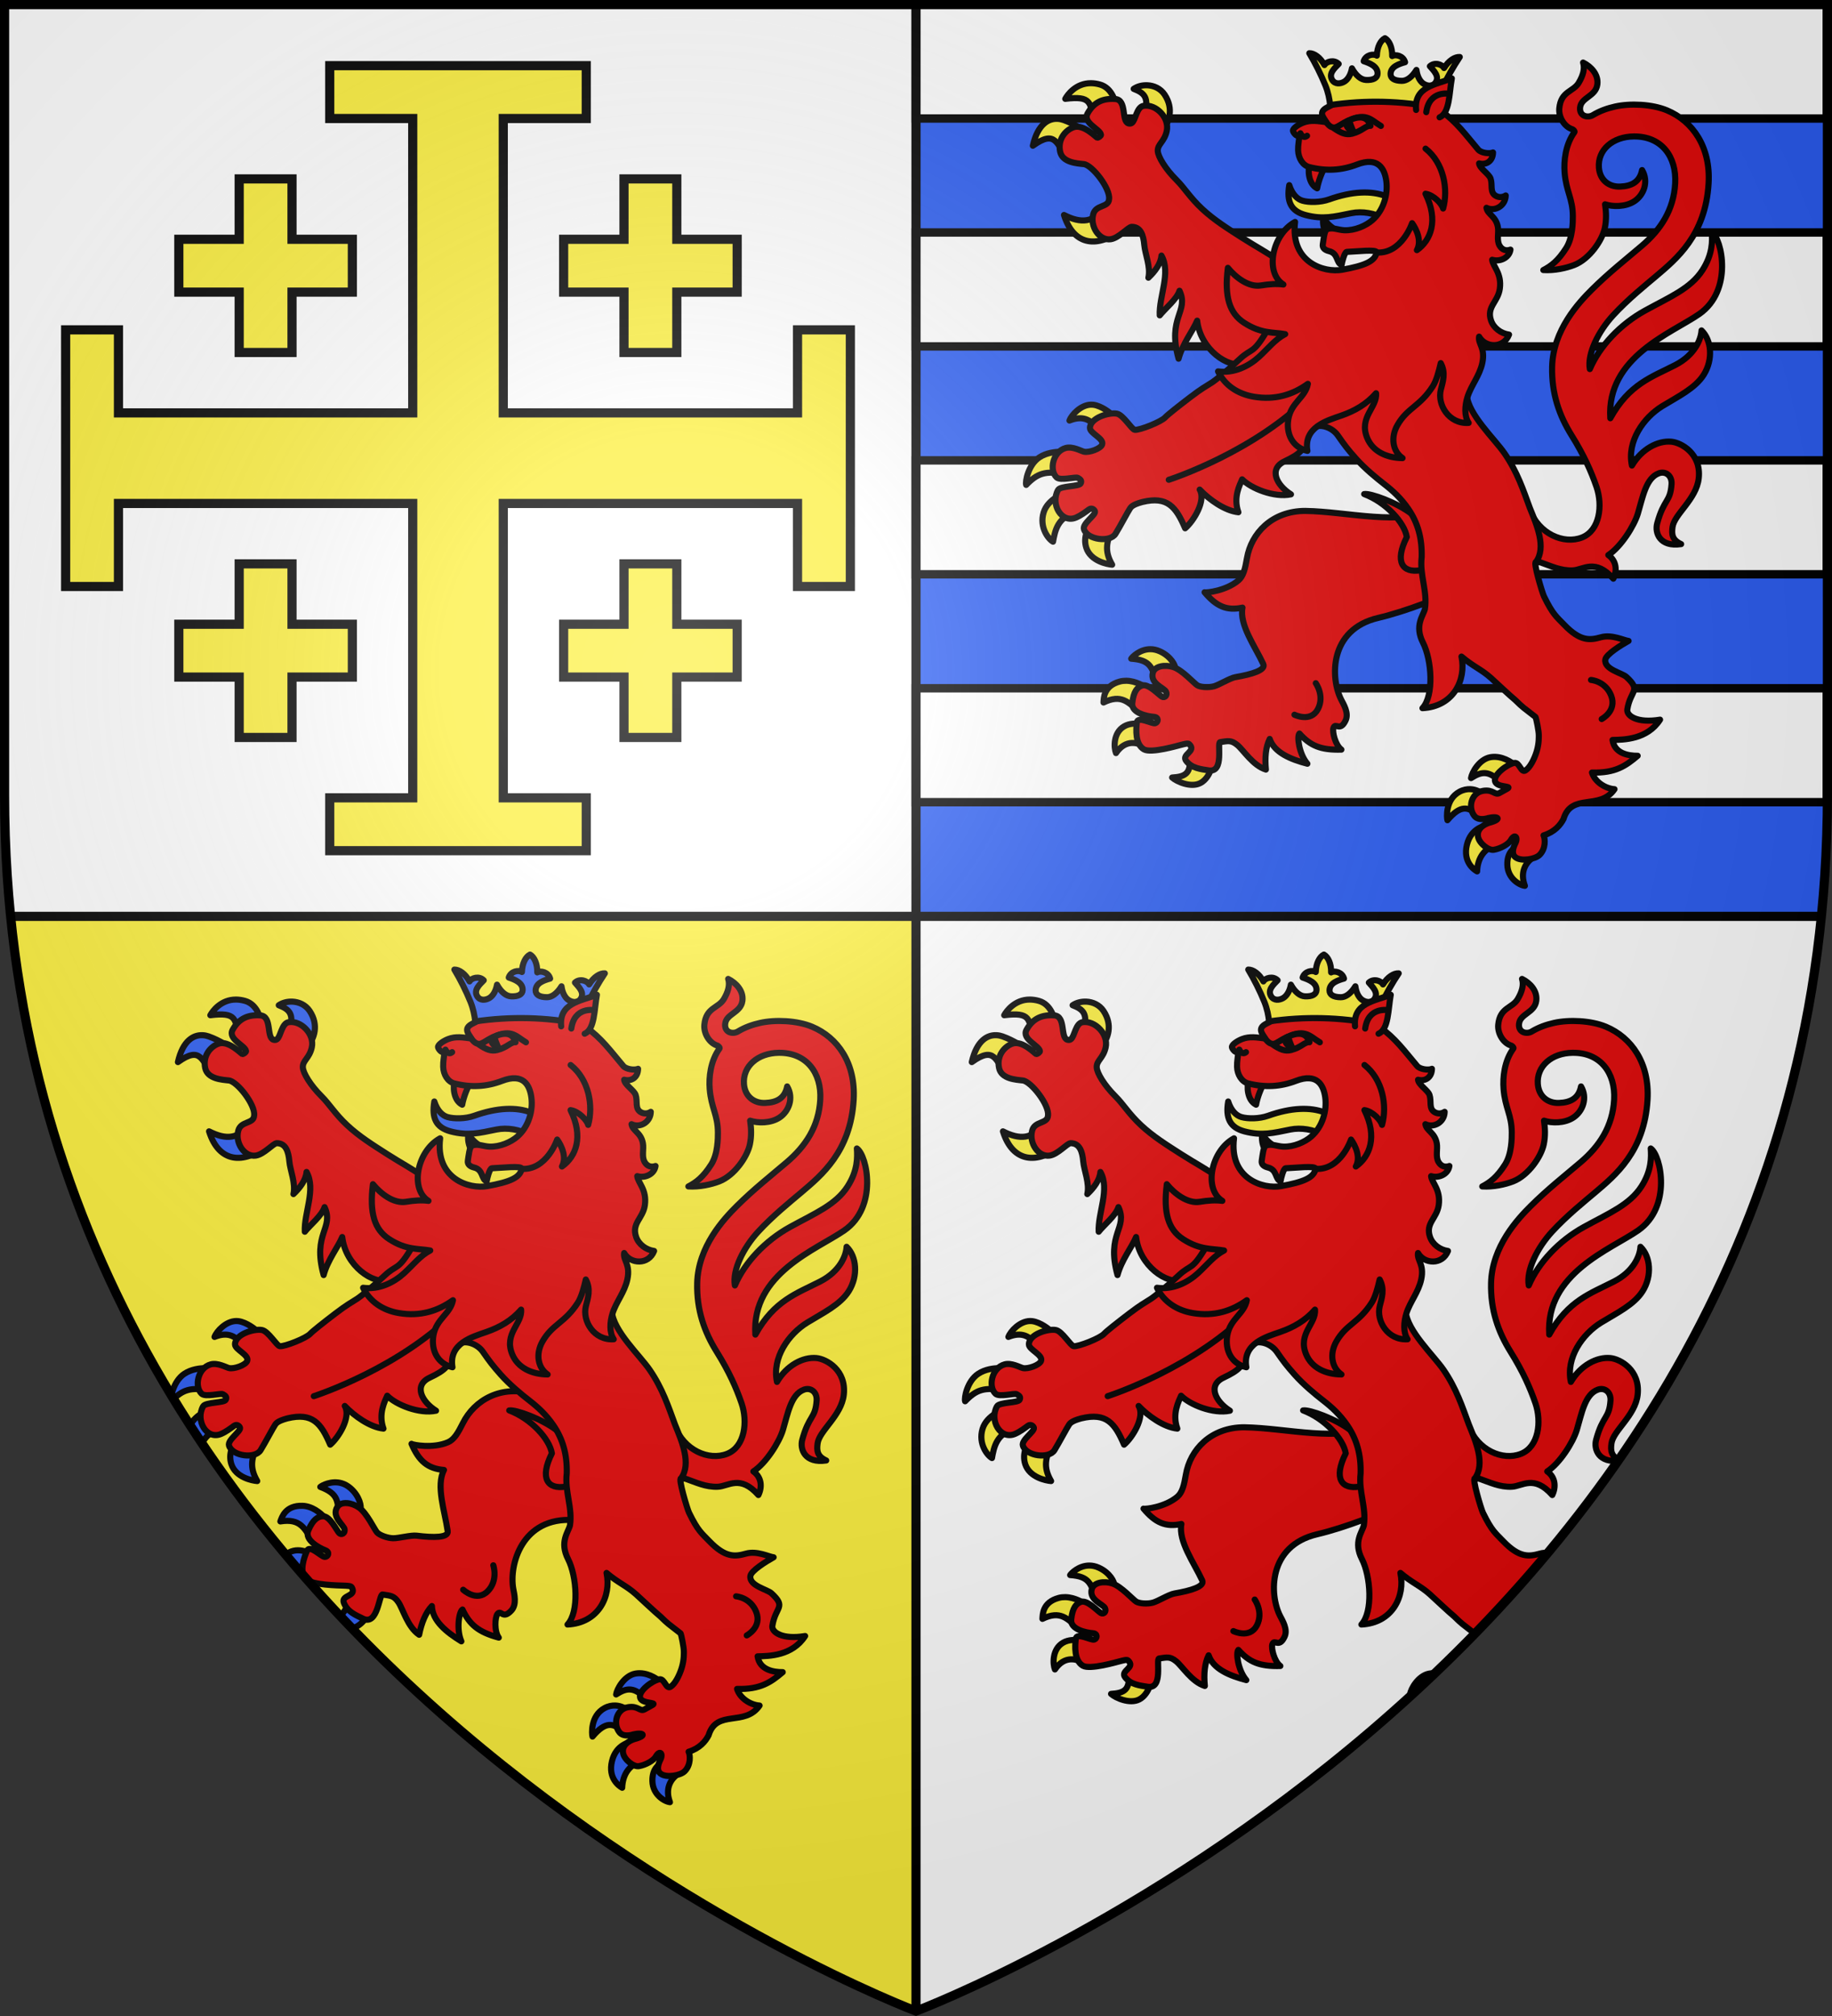 <?xml version="1.0" encoding="UTF-8" standalone="no"?><svg height="660" width="600" xmlns="http://www.w3.org/2000/svg" xmlns:xlink="http://www.w3.org/1999/xlink"><rect width="100%" height="100%" fill="#333333" stroke="none"/><radialGradient id="a" cx="221.445" cy="226.331" gradientTransform="matrix(1.353 0 0 1.349 -77.629 -85.747)" gradientUnits="userSpaceOnUse" r="300"><stop offset="0" stop-color="#fff" stop-opacity=".314"/><stop offset=".19" stop-color="#fff" stop-opacity=".251"/><stop offset=".6" stop-color="#6b6b6b" stop-opacity=".125"/><stop offset="1" stop-opacity=".125"/></radialGradient><clipPath id="b"><path d="m300 658.397s-298.5-112.418-298.5-398.119v-258.778h597v258.778c0 285.701-298.5 398.119-298.5 398.119z"/></clipPath><path d="m1.5 1.5h597v258.543c0 286.248-298.5 398.457-298.5 398.457s-298.5-112.209-298.5-398.457z" fill="#fff"/><path d="m107.99 21.5v17.298h27.183v96.375h-96.375v-27.183h-17.298v84.019h17.298v-27.183h96.375v96.375h-27.183v17.298h84.019v-17.298h-27.183v-96.375h96.375v27.183h17.298v-84.019h-17.298v27.183h-96.375v-96.375h27.183v-17.298z" fill="#fcef3c" stroke="#000" stroke-width="3"/><g stroke-width="3"><use height="100%" stroke-width="3" transform="translate(126.029 -0)" width="100%" xlink:href="#c"/><path id="c" d="m78.337 58.567v19.769h-19.769v17.298h19.769v19.769h17.298v-19.769h19.769v-17.298h-19.769v-19.769z" fill="#fcef3c" stroke="#000" stroke-width="3"/><g stroke-width="3"><use height="100%" transform="translate(0 126.029)" width="100%" xlink:href="#c"/><use height="100%" transform="translate(126.03 126.029)" width="100%" xlink:href="#c"/></g></g><path d="m299.99 300v358.5-.104s-270.894-101.996-296.553-358.396z" fill="#fcef3c"/><path d="m299.8 1.5v298.5h296.562c1.269-12.75 1.938-25.736 1.938-39.254v-259.246z" fill="#2b5df2"/><g clip-path="url(#b)"><g stroke="#000"><path d="m598.3 225.326v37.304h-298.4v-37.304zm0-74.609v37.304h-298.4v-37.304zm0-74.609v37.304h-298.4v-37.304zm0-74.609v37.304h-298.4v-37.304z" fill="#fff" fill-rule="evenodd" stroke-width="2.75"/><g stroke-linecap="round" stroke-linejoin="round"><g fill-rule="evenodd" stroke-width="2" transform="translate(20)"><path d="m91.933 485.594c-3.41-1.016-6.601.786-7.033 1.195 6.133 2.301 5.686 4.853 6.042 9.742 2.909-1.012 5.464-1.861 7.084-2.241.426-.975-.18-4.414-3.24-7.085-.936-.817-1.899-1.327-2.853-1.611zm-10.675 7.776c-.691-.223-1.42-.37-2.191-.396-5.645-.188-6.772 3.813-7.246 5.114 6.635-1.063 7.911 2.392 10.421 6.184l5.013-6.423c-.815-1.033-3-3.51-5.996-4.479zm2.835 16.687s-4.009-3.267-7.932-2.371c-4.229.966-5.414 5.889-5.232 7.758 4.423-3.56 8.172-1.484 10.53 1.53zm10.025 13.19c-.836 6.166-3.454 6.401-7.594 5.424.997 1.682 4.979 5.186 8.525 4.496 3.896-.758 6.344-5.764 6.05-5.999z" fill="#2b5df2"/><g fill="#e20909"><path d="m154.862 456.449c-10.688-3.236-19.472 1.896-23.249 9.444-1.621 3.24-2.883 5.41-4.888 6.272-4.917 2.114-11.428.908-11.948.511 2.409 5.623 5.285 8.131 10.635 8.56-2.715 5.204.295 13.589 1.21 20.035.309 2.176-4.549 2.176-10.176 1.477-1.831-.228-5.894.884-7.708.844-1.879-.041-4.445-1.001-5.262-1.925-.845-.956-3.315-6.313-5.88-8.109-2.386-1.671-5.854-2.175-7.122-.204-2.022 3.146 2.139 5.907 2.382 7.308.234 1.356-1.065 1.991-1.774 1.237-.841-.894-3.022-5.533-5.245-5.502-1.675.023-3.349 1.014-4.881 4.695-1.299 3.12 3.671 5.696 5.617 6.45 1.584.614.888 2.156-.182 2.165-1.15.01-4.913-4.13-5.833-2.028-.92 2.102-2.699 6.752-.322 9.292 1.869 1.997 11.141 2.081 12.191 2.131 1.25.059 2.488.06 2.76.524 1.851 3.152-3.662 2.411-2.549 5.155 1.183 2.916 3.852 3.958 6.248 5.136 4.922 2.419 5.261-8.19 6.425-7.904 2.576.404 3.658.319 5.165 2.529 1.507 2.211 2.997 8.088 6.801 10.653.783-3.912 2.118-7.241 4.176-9.407.138 4.804 4.738 8.555 9.653 11.558-1.727-3.927-.745-9.809.371-10.414 2.326 4.966 5.194 7.385 11.875 9.198-1.529-2.06-1.246-6.638-.447-7.708 1.226-1.642 1.7 2.006 4.609-1.203 1.834-2.023.887-5.415.584-7.113-1.393-7.787 2.811-23.57 19.785-22.466 9.232.601 23.78-.469 25.337-1.547 12.409-8.587 6.996-20.65 4.014-27.534-13.429 2.051-28.937-7.843-42.37-12.11z"/><path d="m141.564 512.445s1.667 4.887-1.799 8.457c-3.615 3.723-8.07-.451-8.07-.451"/></g></g><g stroke-width="1" transform="matrix(1 0 0 1 -279.997 300.002)"><g stroke-width="2"><g fill-rule="evenodd"><path d="m361.595 67.856c-3.336 5.112-7.621 5.337-13.13 2.523 3.299 10.501 11.367 10.595 18.821 4.954zm-15.191-28.954c-2.939-.162-6.511 1.644-8.139 8.807 7.801-5.596 7.693-.015 11.433 3.808l5.395-8.693s-2.888-2.161-6.78-3.539c-.579-.205-1.231-.346-1.909-.383zm29.362-10.99c-1.655-.074-3.288.36-4.477 1.184 3.4 1.312 5.255 2.818 3.398 8.456l6.391 4.49c1.67-1.923 3.485-6.368.338-11.076-1.347-2.015-3.522-2.958-5.65-3.054zm-18.456-.676c-4.928-.03-7.692 3.749-8.428 5.126 8.786-1.108 7.961 1.448 9.442 6.701l7.674-2.995c-.62-2.757-1.714-7.234-5.73-8.392-1.062-.306-2.046-.435-2.959-.44zm139.708 249.62c-1.13.817-3.46 2.03-3.354 6.244.114 4.533 4.04 6.714 5.752 6.899-1.58-4.243-.043-7.387 2.73-9.309zm-10.513-6.499s-4.707.572-6.079 6.206c-1.371 5.628 2.362 8.187 3.346 8.714.149-4.326 2.296-7.93 7.445-9.069zm-4.909-12.001c-1.094-.053-2.341.16-3.6.84-4.692 2.535-4.188 8.569-3.949 9.324 4.162-4.928 6.933-4.89 10.487-.973l.712-7.774c-.415-.514-1.827-1.329-3.65-1.418zm8.016-10.579c-.493-.01-.986.021-1.495.115-3.706.685-6.08 5.064-6.339 6.84 3.583-2.304 5.989-2.477 9.816 1.481 1.221-1.438 3.041-3.414 4.871-5.413-.483-.604-3.406-2.95-6.854-3.023zm-132.077-77.088c-1.036 2.01-2.929 5.024-1.769 8.631 1.413 4.395 6.926 5.442 8.481 5.549-2.684-4.585-1.83-7.784.336-12.22zm-8.507-9.407s-5.818 1.861-7.228 6.482c-1.504 4.929 1.634 8.812 3.081 9.576.642-3.449 1.401-8.391 8.163-9.752zm-1.676-13.383c-1.811.01-4.659.314-6.976 1.853-3.631 2.413-4.645 7.896-4.291 8.995 3.576-3.719 6.28-4.821 12.909-3.428l.153-7.33s-.708-.097-1.795-.091zm10.01-15.424c-3.329.03-6.394 3.273-7.105 5.204 3.595-1.429 6.057-.764 8.143 1.424l5.333-3.755s-2.84-2.484-5.701-2.842c-.224-.028-.447-.034-.669-.032z" fill="#2b5df2"/><g fill="#e20909"><path d="m515.094 186.731c3.499-.148 7.281-4.026 13.288 2.714 1.25-2.523 1.125-5.777-1.648-7.73 4.08-2.652 8.461-9.499 9.691-13.608 1.603-5.354 2.618-11.612 6.86-13.161 2.251-.822 4.358.798 4.164 3.568-.421 6.014-2.503 4.72-4.709 12.838-.828 3.048.807 7.83 7.85 6.775-2.981-1.377-3.139-3.197-2.817-5.601.559-4.174 7.814-9.063 8.573-15.921.893-8.066-5.69-11.696-8.956-12.007-4.373-.417-9.703 2.339-12.923 7.81-1.702-7.967 3.865-15.716 9.901-19.422 5.057-3.105 10.801-5.823 13.616-10.297 3.173-5.044 2.535-11.39-.721-14.517-.166 3.017-2.276 8.084-8.595 11.328-7.67 3.938-15.086 6.198-21.279 17.42-1.3-20.078 20.205-27.904 29.139-34.12 11.089-7.715 7.467-24.526 4.101-26.821.195 2.815.311 7.223-3.039 12.435-3.875 6.03-10.651 8.763-18.827 13.267-8.131 4.48-14.882 11.636-18.083 19.145-.883-5.068 2.866-12.41 7.588-17.551 4.89-5.325 10.733-9.993 14.055-12.813 6.618-5.617 16.259-13.392 17.259-30.441.706-11.99-5.253-20.387-13.607-23.891-4.9-2.055-12.082-2.363-17.029-1.253-2.482.557-4.956 1.414-7.278 2.812-1.636.984-4.457.379-4.174-2.479.334-3.368 5.137-3.616 5.649-7.563.422-3.256-2.05-5.873-4.666-7.168.655 1.994-.055 4.308-1.428 6.617-1.789 3.008-5.84 2.688-6.368 8.38-.261 2.847 1.635 6.057 4.326 6.853.319.195.854.626.627.938-2.97 4.081-3.507 9.479-3.206 13.223.502 6.252 2.662 8.456 2.69 14.246.009 1.805.006 7.009-2.162 10.439-2.673 4.229-4.961 5.904-7.508 7.236 3.594.226 7.436-.609 10.125-1.654 4.971-1.931 9.189-8.079 10.028-12.155.559-2.714.433-5.251.076-7.723 2.433.824 6.67.942 9.634-1.024 3.044-2.019 4.729-6.38 2.491-10.184-.773 3.855-3.346 5.253-7.209 5.407-3.676.146-6.614-2.153-6.935-6.15-.473-5.891 4.529-10.183 11.405-10.265 9.109-.108 14.058 6.589 13.574 15.352-.484 8.784-4.829 15.249-10.972 20.477-5.278 4.492-10.831 8.855-16.324 14.313-4.284 4.257-12.722 13.282-13.005 25.248-.21 8.867 2.366 16.038 6.397 22.498 4.03 6.46 6.418 11.843 8.137 16.852 2.067 6.021 1.098 14.239-4.726 16.543-6.033 2.387-14.223-1.23-17.131-9.11-1.034 5.759-2.445 17.67 3.379 17.224 3.527 1.216 6.703 2.839 10.701 2.67z"/><path d="m374.767 80.244c.256 2.931 2.149 7.163 1.336 10.672 2.109-1.997 4.046-4.52 4.286-7.242 3.189 5.618-.873 13.457-.564 19.573 1.631-2.121 5.584-5.244 6.473-8.066 3.207 6.947-4.106 8.52-.307 22.254 1.322-4.959 4.678-9.06 6.09-12.46 1.083 9.44 10.141 15.672 15.245 14.108 11.704 15.28 25.798 9.331 25.117-7.29 0 0-11.063-24.503-13.924-26.617-3.107-2.296-7.059-4.368-11.567-7.249-5.087-3.251-9.262-5.861-13.208-9.515-3.945-3.654-5.844-6.932-8.428-9.498-3.638-3.612-6.054-7.623-6.131-9.486-.095-2.279 2.11-2.89 2.928-6.509.973-4.306-3.448-8.925-7.559-8.285-2.344.365-2.596 4.732-3.861 5.611-.298.207-.656.279-1.114.145-2.404-.704-.426-7.698-4.309-7.975-3.884-.277-6.979.906-9.079 4.72-1.688 3.066 4.161 5.157 4.381 6.958.049.404-.798.989-1.209.979-.271-.007-4.452-4.52-7.723-3.428-2.549.851-5.314 3.842-4.442 7.992.754 3.588 5.498 3.844 7.776 4.088 2.701.289 8.74 8.008 8.253 11.486-.149 2.803-4.31 1.7-5.185 4.914-1.122 4.122 2.098 8.741 5.721 8.193 2.711-.411 5.622-3.944 6.855-4.06 2.989-.017 3.866 2.735 4.15 5.99z"/><path d="m446.777 161.749c7.133 2.683 13.185 9.298 13.967 14.052-4.111 8.204-1.399 11.871 4.476 10.89 4.794-.799 4.802-4.631 3.539-9.053-1.127-3.945-2.841-6.61-6.491-9.431-4.766-3.684-13.443-6.819-15.491-6.458z"/><path d="m512.08 268.076c2.624-8.624 11.883-2.689 16.687-9.714-2.919-.19-6.404-2.306-7.381-5.446 7.615.228 11.053-2.161 14.967-5.489-3.066.018-7.591-.748-8.233-5.18 3.666-.073 11.346-.105 15.566-6.648-7.445 1.244-11.068-1.232-10.725-3.372 1.014-6.328 4.708-5.988-.303-10.618-1.408-1.301-7.389-2.462-6.901-5.684.258-1.709 5.202-4.769 7.61-6.101-1.542-.17-5.452-2.205-9.021-1.206-3.569.998-6.751 1.443-12.081-4.116-2.451-2.567-3.658-3.245-6.596-9.264-.591-1.21-3.653-11.433-2.629-11.246 3.488-4.786.237-12.171-1.984-17.662-2.163-5.858-4.077-11.777-8.303-17.91-3.246-4.711-11.896-12.764-12.36-19.07-.607-8.174-.762-16.899-.257-21.151 1.383-11.649 1.87-13.863-9.15-17.613-6.515-2.217-29.144-8.034-39.855 3.831-5.473 6.062-11.364 5.656-16.125 13.751-4.761 8.096-4.868 5.519-8.991 9.382-4.123 3.863-7.856 6.86-9.037 7.627-2.362 1.533-3.193 1.839-7.167 4.861-3.974 3.023-7.523 5.847-8.185 6.589-1.325 1.483-8.416 4.271-9.997 4.09-.975-.112-3.751-4.907-5.833-5.295-2.61-.486-8.756 1.357-8.828 4.677-.039 1.779 4.737 3.467 3.982 5.461-.514 1.357-4.276 2.701-5.945 2.316-.954-.22-3.706-1.821-5.966-1.214-4.222 1.135-5.51 7.239-3.007 9.618 1.272 1.209 6.223-.275 6.967.159.843.491 1.383.877.931 1.831-.49 1.035-6.62.759-7.393 2.107-2.632 4.591 1.114 11.136 5.906 9.05 1.61-.701 3.149-1.877 4.227-2.661.956-.696 1.847.177 1.943.703.22 1.195-4.201 3.991-3.609 5.804 1.137 3.488 8.542 4.398 10.342 1.486 1.397-2.26 4.24-7.618 4.775-8.346.267-.364.682-1.179 3.995-2.066 8.265-1.991 11.025 1.612 14.027 8.609 2.69-2.276 6.935-8.998 4.765-12.678 3.072 3.253 8.24 6.958 12.682 7.424-1.789-4.934.516-9.089 1.226-10.778 2.838 2.947 10.503 6.086 15.991 4.913-4.72-2.959-7.413-8.303-2.128-10.797 5.285-2.494 6.632-3.932 7.845-8.618 1.213-4.686 7.291-3.219 9.597.091 2.306 3.31 3.23 4.533 5.906 7.548 2.879 3.244 6.751 6.435 9.284 8.397 2.861 2.217 5.524 4.645 7.929 8.15 3.08 4.49 4.531 9.571 4.37 15.749-.702 5.953 1.952 11.217 1.062 17.016-.534 2.203-3.511 5.39-.634 11.036s3.684 17.306-.174 21.434c10.164-.508 14.403-9.255 12.779-16.898 3.879 3.299 6.52 4.178 9.667 7.013 1.192 1.074 6.594 6.153 7.944 7.216 2.753 2.693 2.38 2.222 6.63 5.548.305.602 1.078 4.709 1.075 5.768-.001.306.167 2.754-.7 5.564-.768 2.486-2.19 5.27-3.649 6.171-1.501.928-1.921-2.752-3.649-2.455-2.286.392-6.939 3.823-6.318 6.031.604 2.148 5.934 1.337 3.971 2.425l-2.51 1.39c-1.543.855-2.049-1.232-5.315-.728-4.013.619-5.089 5.579-2.897 8.265 1.442 1.767 4.527.651 4.527.651 3.427-.792 4.603.44.28 1.563 0 0-4.172 1.17-3.651 4.482.355 2.259 3.479 4.645 5.179 4.358 2.257-.382 4.784-1.813 5.52-3.1 1.379-2.413 2.52-.963 1.55.958-.551 1.091-1.501 3.421.051 4.602 1.891 1.439 6.431.618 7.847-.754 2.168-2.1 1.856-5.459 1.325-6.419 3.595-1.111 5.504-3.351 6.566-5.417z"/></g></g><path d="m521.069 222.603s4.723.332 6.598 5.129c1.955 5.002-3.098 7.667-3.098 7.667m-141.796-78.324s29.097-9.315 47.594-28.943" fill="none"/></g><g fill="#e20909" stroke-width="4.252" transform="matrix(.47 0 0 .471 335.3 11.802)"><g fill-rule="evenodd"><path d="m273.763 135.193c-8.252-2.071-16.212-4.054-22.761-8.232-6.1-3.892-15.301-5.364-22.75-3.856-11.984 2.426-19.727 4.497-31.904 1.303-10.254-2.69-13.312-9.416-11.368-20.788 2.138 6.624 5.756 9.823 9.213 10.82 4.448 1.283 12.39 1.295 18.598-.909 32.142-11.412 53.17-1.798 60.972 21.662z" fill="#2b5df2"/><path d="m199.201 89.62c-1.319 3.183-1.1 13.085 5.222 16.231 1.002-5.622 3.735-12.134 5.765-15.456zm9.599 36.757c-.803 3.456.182 7.854 1.769 10.549l7.611-1.748c-3.878-2.127-7.327-5.277-9.379-8.801z" fill="#e20909"/><path d="m310.001 268.889c-3.196-4.782-2.704-11.998-.842-17.949 2.539-8.114 8.448-14.735 10.36-23.739 2.226-10.533-3.087-13.078-2.256-18.271 4.394 7.822 17.063 8.42 20.875-1.416-5.637-.797-10.73-4.541-12.546-9.819-3.272-9.505 4.799-12.791 6.103-21.998 1.54-10.861-4.897-15.593-5.308-20.192 5.401 1.648 11.958-1.382 12.741-7.06-2.868 1.063-5.807.324-7.616-2.834-2.169-3.787-.432-8.772-1.161-12.89-1.353-7.645-7.196-8.583-7.945-13.344 5.694 2.881 13.28-1.263 13.417-8.572-2.111 1.37-4.848 1.554-7.121.137-4.089-2.547-1.908-7.434-3.433-11.911-1.105-3.242-7.636-6.982-8.001-10.524 4.922 1.34 9.614-1.548 9.701-7.599-2.566 1.141-8.372.313-10.292-1.959-8.986-10.63-15.309-19.427-25.901-26.906-8.587-6.063-30.788-10.194-47.992-11.227-12.679-.761-23.448 4.719-31.227 8.705-6.78 3.475-2.548 6.992-.786 10.311-5.795-.714-10.745-1.708-16.227.424-3.162 1.23-7.287 3.912-6.953 5.691.193 1.028 2.444 4.37 4.367 3.148-.125 3.987-.918 6.252-.799 10.389.156 5.441 3.269 10.424 7.698 11.553 11.745 2.993 22.523 2.378 33.343-1.752 14.649-5.591 19.262 2.7 20.431 11.643 1.178 9.016-1.788 20.187-9.9 27.175-4.211 3.628-11.937 7.207-19.45 6.873-4.217-.188-8.289-2.287-11.985-.666-1.884.826-2.374 7.029-2.941 10.424-.443 2.65 1.594 4.105 4.409 4.789 6.526 1.586 4.834 8.397 8.727 9.482.26-1.781 1.99-8.938 3.592-8.984 6.442-.185 21.247-2.018 20.789.417-1.154 6.123-8.155 9.124-24.07 12.004-12.346 2.234-36.231-4.954-32.757-33.233-16.143 8.809-21.264 35.325-8.138 43.486-4.723-.644-9.947-.287-15.667.65-8.5 1.393-17.555-5.504-23.036-12.238-2.528 20.132 1.093 31.527 11.262 38.133 12.084 7.85 20.483 6.465 28.68 7.943-6.894 3.505-11.852 9.942-18.164 15.722-7.091 6.495-17.353 11.69-28.621 10.187 4.714 9.715 13.8 15.682 24.869 17.578 14.935 2.561 27.371-1.491 37.741-8.937-1.775 9.57-11.661 12.922-13.615 24.489-1.746 10.336 2.895 19.646 13.277 22.131-2.802-16.581 13.846-21.141 23.68-24.567 9.307-3.242 17.418-7.83 24.152-15.509.958 9.799-12.123 16.561-6.216 30.976 3.972 9.693 13.874 14.011 24.684 14.101-6.888-4.721-8.447-14.352-3.59-22.885 6.975-12.254 15.572-12.829 24.682-27.065 2.417-3.776 4.133-10.056 5.515-16.064 3.703 6.858 1.437 13.04.06 18.484-2.588 10.227 5.499 23.984 19.401 23.062z" fill="#e20909"/><path d="m213.383 47.971c24.844-3.612 49.584-3.048 74.215 1.855.403-3.898 1.877-9.134 3.864-13.397 3.466-7.437 7.878-15.234 12.345-21.872-3.275-.22-7.652 2.354-10.953 7.673-1.207-2.445-6.41-4.39-9.863-1.261 2.769 3.17 6.891 7.081 3.949 11.351-2.107 3.058-5.894 2.427-8.408.799-2.256-1.46-4.294-4.753-4.923-9.572-3.257 5.234-6.888 7.593-10.107 7.594-5.376.002-7.991-1.862-7.918-4.815.128-5.184 6.052-6.984 10.098-8.144-1.202-4.502-6.629-5.692-8.969-4.293.113-6.259-2.167-10.796-5.037-12.389-2.946 1.447-5.45 5.865-5.65 12.122-2.267-1.514-7.747-.597-9.172 3.84 3.983 1.361 9.81 3.454 9.678 8.638-.075 2.953-2.779 4.684-8.149 4.414-3.215-.162-6.724-2.699-9.715-8.089-.869 4.781-3.069 7.968-5.395 9.314-2.592 1.5-6.406 1.941-8.358-1.218-2.725-4.412 1.587-8.113 4.511-11.14-3.292-3.298-8.586-1.615-9.914.767-3.032-5.477-7.274-8.266-10.556-8.211 4.129 6.853 8.147 14.86 11.237 22.461 1.771 4.357 2.982 9.661 3.189 13.574z" fill="#2b5df2"/><path d="m273.38 51.373c-1.556-16.25 13.466-17.458 24.888-21.932-1.874 10.357-1.415 23.94-8.52 27.065" fill="#e20909"/></g><path d="m296.522 40.167s-13.891-2.797-16.077 12.742m-87.704 14.652s1.762 4.165 4.646 1.762m13.381-9.487c4.782 6.827 8.37 2.676 12.495.439 15.019-8.143 18.091-2.265 25.584 2.212m-2.977 87.954c17.47 1.107 24.714-20.373 24.714-20.373s7.905 10.326 3.335 18.746c9.806-6.89 15.193-20.656 5.991-39.205 5.702.871 11.355 6.842 12.29 10.267 3.71-13.374.462-31.661-12.239-41.627" fill="none"/><g fill="#e20909"><path d="m216.297 64.226c4.664 3.096 8.163 4.77 12.578 3.623 7.119-1.85 9.442-5.799 12.728-5.416-2.736-9.002-11.583-5.905-18.339-2.158-3.019 1.674-4.961 3.027-6.967 3.951z"/><path d="m227.188 58.811c-.59.353.952 4.01 2.259 7.085-1.182-.062-4.631-1.757-4.932-5.304.828-2.288 2.673-1.781 2.673-1.781z" fill-rule="evenodd"/></g></g></g></g></g><use height="100%" transform="translate(-20 300)" width="100%" xlink:href="#d"/></g><g id="d"><path d="m376.74 212.529c-3.488.014-5.971 2.614-6.261 3.121 6.408.42 6.712 2.945 8.434 7.438 2.443-1.778 4.6-3.301 6.012-4.119.124-1.037-1.421-4.097-5.05-5.737-1.11-.502-2.158-.707-3.135-.704z" style="fill:#fcef3c;fill-rule:evenodd;stroke:#000;stroke-width:2;stroke-linecap:round;stroke-linejoin:round"/><path d="m368.928 222.869c-.712-.013-1.438.056-2.169.251-5.351 1.427-5.273 5.507-5.349 6.865 5.925-2.884 8.102 0 11.534 2.85l2.882-7.46c-1.058-.739-3.812-2.446-6.897-2.506z" style="fill:#fcef3c;fill-rule:evenodd;stroke:#000;stroke-width:2;stroke-linecap:round;stroke-linejoin:round"/><path d="m376.322 237.745s-4.689-1.931-8.116.025c-3.695 2.109-3.41 7.072-2.709 8.777 3.14-4.602 7.248-3.717 10.316-1.554z" style="fill:#fcef3c;fill-rule:evenodd;stroke:#000;stroke-width:2;stroke-linecap:round;stroke-linejoin:round"/><path d="m389.471 247.291c.965 6.032-1.425 6.997-5.588 7.255 1.413 1.298 6.143 3.459 9.275 1.803 3.441-1.819 4.318-7.219 3.976-7.356z" style="fill:#fcef3c;fill-rule:evenodd;stroke:#000;stroke-width:2;stroke-linecap:round;stroke-linejoin:round"/><path d="m427.525 167.262c-10.948-.004-17.735 7.314-19.138 15.48-.602 3.505-1.171 5.903-2.808 7.283-4.014 3.384-10.466 4.1-11.067 3.874 3.855 4.599 7.266 6.139 12.409 5.022-1.071 5.662 4.132 12.686 6.819 18.484.907 1.958-3.651 3.337-9.131 4.279-1.783.306-5.281 2.505-6.994 2.983-1.775.495-4.455.322-5.484-.314-1.064-.658-4.902-4.99-7.818-5.949-2.713-.892-6.11-.381-6.741 1.832-1.005 3.531 3.683 4.943 4.308 6.191.605 1.207-.435 2.173-1.314 1.667-1.043-.601-4.405-4.341-6.483-3.68-1.566.498-2.855 1.904-3.249 5.799-.334 3.301 5.061 4.309 7.101 4.466 1.661.127 1.445 1.773.444 2.086-1.077.337-5.782-2.485-6.049-.248-.267 2.237-.618 7.112 2.334 8.824 2.321 1.345 11.046-1.21 12.045-1.462 1.19-.3 2.352-.65 2.739-.292 2.632 2.436-2.753 3.306-.929 5.569 1.937 2.404 4.738 2.625 7.32 3.051 5.306.875 2.614-9.191 3.787-9.253 2.532-.352 3.523-.74 5.564.91 2.041 1.649 5.107 6.749 9.404 8.079-.375-3.899-.066-7.406 1.25-10.027 1.493 4.475 6.873 6.693 12.337 8.119-2.735-3.2-3.482-9.006-2.607-9.892 3.592 4.006 6.969 5.464 13.753 5.27-2.02-1.502-3.052-5.884-2.606-7.116.684-1.891 2.165 1.402 3.984-2.44 1.147-2.422-.703-5.341-1.47-6.85-3.516-6.922-4.048-22.948 12.194-26.733 8.833-2.058 22.182-7.197 23.338-8.652 9.209-11.596.707-21.393-4.044-27.015-12.02 5.743-29.38.851-43.197.658z" style="fill:#e20909;fill-rule:evenodd;stroke:#000;stroke-width:2;stroke-linecap:round;stroke-linejoin:round"/><path d="m430.932 223.661s2.951 4.119.711 8.459c-2.336 4.525-7.701 1.869-7.701 1.869" fill="none" stroke="#000" stroke-linecap="round" stroke-linejoin="round" stroke-width="2"/><g stroke-width="1" transform="matrix(1 0 0 1 .003 .002)"><path d="m361.595 67.856c-3.336 5.112-7.621 5.337-13.13 2.523 3.299 10.501 11.367 10.595 18.821 4.954zm-15.191-28.954c-2.939-.162-6.511 1.644-8.139 8.807 7.801-5.596 7.693-.015 11.433 3.808l5.395-8.693s-2.888-2.161-6.78-3.539c-.579-.205-1.231-.346-1.909-.383zm29.362-10.99c-1.655-.074-3.288.36-4.477 1.184 3.4 1.312 5.255 2.818 3.398 8.456l6.391 4.49c1.67-1.923 3.485-6.368.338-11.076-1.347-2.015-3.522-2.958-5.65-3.054zm-18.456-.676c-4.928-.03-7.692 3.749-8.428 5.126 8.786-1.108 7.961 1.448 9.442 6.701l7.674-2.995c-.62-2.757-1.714-7.234-5.73-8.392-1.062-.306-2.046-.435-2.959-.44zm139.708 249.62c-1.13.817-3.46 2.03-3.354 6.244.114 4.533 4.04 6.714 5.752 6.899-1.58-4.243-.043-7.387 2.73-9.309zm-10.513-6.499s-4.707.572-6.079 6.206c-1.371 5.628 2.362 8.187 3.346 8.714.149-4.326 2.296-7.93 7.445-9.069zm-4.909-12.001c-1.094-.053-2.341.16-3.6.84-4.692 2.535-4.188 8.569-3.949 9.324 4.162-4.928 6.933-4.89 10.487-.973l.712-7.774c-.415-.514-1.827-1.329-3.65-1.418zm8.016-10.579c-.493-.01-.986.021-1.495.115-3.706.685-6.08 5.064-6.339 6.84 3.583-2.304 5.989-2.477 9.816 1.481 1.221-1.438 3.041-3.414 4.871-5.413-.483-.604-3.406-2.95-6.854-3.023zm-132.077-77.088c-1.036 2.01-2.929 5.024-1.769 8.631 1.413 4.395 6.926 5.442 8.481 5.549-2.684-4.585-1.83-7.784.336-12.22zm-8.507-9.407s-5.818 1.861-7.228 6.482c-1.504 4.929 1.634 8.812 3.081 9.576.642-3.449 1.401-8.391 8.163-9.752zm-1.676-13.383c-1.811.01-4.659.314-6.976 1.853-3.631 2.413-4.645 7.896-4.291 8.995 3.576-3.719 6.28-4.821 12.909-3.428l.153-7.33s-.708-.097-1.795-.091zm10.01-15.424c-3.329.03-6.394 3.273-7.105 5.204 3.595-1.429 6.057-.764 8.143 1.424l5.333-3.755s-2.84-2.484-5.701-2.842c-.224-.028-.447-.034-.669-.032z" style="fill:#fcef3c;fill-rule:evenodd;stroke:#000;stroke-width:2;stroke-linecap:round;stroke-linejoin:round"/><path d="m515.094 186.731c3.499-.148 7.281-4.026 13.288 2.714 1.25-2.523 1.125-5.777-1.648-7.73 4.08-2.652 8.461-9.499 9.691-13.608 1.603-5.354 2.618-11.612 6.86-13.161 2.251-.822 4.358.798 4.164 3.568-.421 6.014-2.503 4.72-4.709 12.838-.828 3.048.807 7.83 7.85 6.775-2.981-1.377-3.139-3.197-2.817-5.601.559-4.174 7.814-9.063 8.573-15.921.893-8.066-5.69-11.696-8.956-12.007-4.373-.417-9.703 2.339-12.923 7.81-1.702-7.967 3.865-15.716 9.901-19.422 5.057-3.105 10.801-5.823 13.616-10.297 3.173-5.044 2.535-11.39-.721-14.517-.166 3.017-2.276 8.084-8.595 11.328-7.67 3.938-15.086 6.198-21.279 17.42-1.3-20.078 20.205-27.904 29.139-34.12 11.089-7.715 7.467-24.526 4.101-26.821.195 2.815.311 7.223-3.039 12.435-3.875 6.03-10.651 8.763-18.827 13.267-8.131 4.48-14.882 11.636-18.083 19.145-.883-5.068 2.866-12.41 7.588-17.551 4.89-5.325 10.733-9.993 14.055-12.813 6.618-5.617 16.259-13.392 17.259-30.441.706-11.99-5.253-20.387-13.607-23.891-4.9-2.055-12.082-2.363-17.029-1.253-2.482.557-4.956 1.414-7.278 2.812-1.636.984-4.457.379-4.174-2.479.334-3.368 5.137-3.616 5.649-7.563.422-3.256-2.05-5.873-4.666-7.168.655 1.994-.055 4.308-1.428 6.617-1.789 3.008-5.84 2.688-6.368 8.38-.261 2.847 1.635 6.057 4.326 6.853.319.195.854.626.627.938-2.97 4.081-3.507 9.479-3.206 13.223.502 6.252 2.662 8.456 2.69 14.246.009 1.805.006 7.009-2.162 10.439-2.673 4.229-4.961 5.904-7.508 7.236 3.594.226 7.436-.609 10.125-1.654 4.971-1.931 9.189-8.079 10.028-12.155.559-2.714.433-5.251.076-7.723 2.433.824 6.67.942 9.634-1.024 3.044-2.019 4.729-6.38 2.491-10.184-.773 3.855-3.346 5.253-7.209 5.407-3.676.146-6.614-2.153-6.935-6.15-.473-5.891 4.529-10.183 11.405-10.265 9.109-.108 14.058 6.589 13.574 15.352-.484 8.784-4.829 15.249-10.972 20.477-5.278 4.492-10.831 8.855-16.324 14.313-4.284 4.257-12.722 13.282-13.005 25.248-.21 8.867 2.366 16.038 6.397 22.498 4.03 6.46 6.418 11.843 8.137 16.852 2.067 6.021 1.098 14.239-4.726 16.543-6.033 2.387-14.223-1.23-17.131-9.11-1.034 5.759-2.445 17.67 3.379 17.224 3.527 1.216 6.703 2.839 10.701 2.67z" style="fill:#e20909;fill-rule:evenodd;stroke:#000;stroke-width:2;stroke-linecap:round;stroke-linejoin:round"/><path d="m374.767 80.244c.256 2.931 2.149 7.163 1.336 10.672 2.109-1.997 4.046-4.52 4.286-7.242 3.189 5.618-.873 13.457-.564 19.573 1.631-2.121 5.584-5.244 6.473-8.066 3.207 6.947-4.106 8.52-.307 22.254 1.322-4.959 4.678-9.06 6.09-12.46 1.083 9.44 10.141 15.672 15.245 14.108 11.704 15.28 25.798 9.331 25.117-7.29 0 0-11.063-24.503-13.924-26.617-3.107-2.296-7.059-4.368-11.567-7.249-5.087-3.251-9.262-5.861-13.208-9.515-3.945-3.654-5.844-6.932-8.428-9.498-3.638-3.612-6.054-7.623-6.131-9.486-.095-2.279 2.11-2.89 2.928-6.509.973-4.306-3.448-8.925-7.559-8.285-2.344.365-2.596 4.732-3.861 5.611-.298.207-.656.279-1.114.145-2.404-.704-.426-7.698-4.309-7.975-3.884-.277-6.979.906-9.079 4.72-1.688 3.066 4.161 5.157 4.381 6.958.049.404-.798.989-1.209.979-.271-.007-4.452-4.52-7.723-3.428-2.549.851-5.314 3.842-4.442 7.992.754 3.588 5.498 3.844 7.776 4.088 2.701.289 8.74 8.008 8.253 11.486-.149 2.803-4.31 1.7-5.185 4.914-1.122 4.122 2.098 8.741 5.721 8.193 2.711-.411 5.622-3.944 6.855-4.06 2.989-.017 3.866 2.735 4.15 5.99z" style="fill:#e20909;fill-rule:evenodd;stroke:#000;stroke-width:2;stroke-linecap:round;stroke-linejoin:round"/><path d="m446.777 161.749c7.133 2.683 13.185 9.298 13.967 14.052-4.111 8.204-1.399 11.871 4.476 10.89 4.794-.799 4.802-4.631 3.539-9.053-1.127-3.945-2.841-6.61-6.491-9.431-4.766-3.684-13.443-6.819-15.491-6.458z" style="fill:#e20909;fill-rule:evenodd;stroke:#000;stroke-width:2;stroke-linecap:round;stroke-linejoin:round"/><path d="m512.08 268.076c2.624-8.624 11.883-2.689 16.687-9.714-2.919-.19-6.404-2.306-7.381-5.446 7.615.228 11.053-2.161 14.967-5.489-3.066.018-7.591-.748-8.233-5.18 3.666-.073 11.346-.105 15.566-6.648-7.445 1.244-11.068-1.232-10.725-3.372 1.014-6.328 4.708-5.988-.303-10.618-1.408-1.301-7.389-2.462-6.901-5.684.258-1.709 5.202-4.769 7.61-6.101-1.542-.17-5.452-2.205-9.021-1.206-3.569.998-6.751 1.443-12.081-4.116-2.451-2.567-3.658-3.245-6.596-9.264-.591-1.21-3.653-11.433-2.629-11.246 3.488-4.786.237-12.171-1.984-17.662-2.163-5.858-4.077-11.777-8.303-17.91-3.246-4.711-11.896-12.764-12.36-19.07-.607-8.174-.762-16.899-.257-21.151 1.383-11.649 1.87-13.863-9.15-17.613-6.515-2.217-29.144-8.034-39.855 3.831-5.473 6.062-11.364 5.656-16.125 13.751-4.761 8.096-4.868 5.519-8.991 9.382-4.123 3.863-7.856 6.86-9.037 7.627-2.362 1.533-3.193 1.839-7.167 4.861-3.974 3.023-7.523 5.847-8.185 6.589-1.325 1.483-8.416 4.271-9.997 4.09-.975-.112-3.751-4.907-5.833-5.295-2.61-.486-8.756 1.357-8.828 4.677-.039 1.779 4.737 3.467 3.982 5.461-.514 1.357-4.276 2.701-5.945 2.316-.954-.22-3.706-1.821-5.966-1.214-4.222 1.135-5.51 7.239-3.007 9.618 1.272 1.209 6.223-.275 6.967.159.843.491 1.383.877.931 1.831-.49 1.035-6.62.759-7.393 2.107-2.632 4.591 1.114 11.136 5.906 9.05 1.61-.701 3.149-1.877 4.227-2.661.956-.696 1.847.177 1.943.703.22 1.195-4.201 3.991-3.609 5.804 1.137 3.488 8.542 4.398 10.342 1.486 1.397-2.26 4.24-7.618 4.775-8.346.267-.364.682-1.179 3.995-2.066 8.265-1.991 11.025 1.612 14.027 8.609 2.69-2.276 6.935-8.998 4.765-12.678 3.072 3.253 8.24 6.958 12.682 7.424-1.789-4.934.516-9.089 1.226-10.778 2.838 2.947 10.503 6.086 15.991 4.913-4.72-2.959-7.413-8.303-2.128-10.797 5.285-2.494 6.632-3.932 7.845-8.618 1.213-4.686 7.291-3.219 9.597.091 2.306 3.31 3.23 4.533 5.906 7.548 2.879 3.244 6.751 6.435 9.284 8.397 2.861 2.217 5.524 4.645 7.929 8.15 3.08 4.49 4.531 9.571 4.37 15.749-.702 5.953 1.952 11.217 1.062 17.016-.534 2.203-3.511 5.39-.634 11.036s3.684 17.306-.174 21.434c10.164-.508 14.403-9.255 12.779-16.898 3.879 3.299 6.52 4.178 9.667 7.013 1.192 1.074 6.594 6.153 7.944 7.216 2.753 2.693 2.38 2.222 6.63 5.548.305.602 1.078 4.709 1.075 5.768-.001.306.167 2.754-.7 5.564-.768 2.486-2.19 5.27-3.649 6.171-1.501.928-1.921-2.752-3.649-2.455-2.286.392-6.939 3.823-6.318 6.031.604 2.148 5.934 1.337 3.971 2.425l-2.51 1.39c-1.543.855-2.049-1.232-5.315-.728-4.013.619-5.089 5.579-2.897 8.265 1.442 1.767 4.527.651 4.527.651 3.427-.792 4.603.44.28 1.563 0 0-4.172 1.17-3.651 4.482.355 2.259 3.479 4.645 5.179 4.358 2.257-.382 4.784-1.813 5.52-3.1 1.379-2.413 2.52-.963 1.55.958-.551 1.091-1.501 3.421.051 4.602 1.891 1.439 6.431.618 7.847-.754 2.168-2.1 1.856-5.459 1.325-6.419 3.595-1.111 5.504-3.351 6.566-5.417z" style="fill:#e20909;fill-rule:evenodd;stroke:#000;stroke-width:2;stroke-linecap:round;stroke-linejoin:round"/><path d="m521.069 222.603s4.723.332 6.598 5.129c1.955 5.002-3.098 7.667-3.098 7.667m-141.796-78.324s29.097-9.315 47.594-28.943" fill="none" stroke="#000" stroke-linecap="round" stroke-linejoin="round" stroke-width="2"/><g fill="#e20909" stroke-width="4.252" transform="matrix(.47 0 0 .471 335.3 11.802)"><path d="m273.763 135.193c-8.252-2.071-16.212-4.054-22.761-8.232-6.1-3.892-15.301-5.364-22.75-3.856-11.984 2.426-19.727 4.497-31.904 1.303-10.254-2.69-13.312-9.416-11.368-20.788 2.138 6.624 5.756 9.823 9.213 10.82 4.448 1.283 12.39 1.295 18.598-.909 32.142-11.412 53.17-1.798 60.972 21.662z" style="fill:#fcef3c;fill-rule:evenodd;stroke:#000;stroke-width:4.252;stroke-linecap:round;stroke-linejoin:round"/><path d="m199.201 89.62c-1.319 3.183-1.1 13.085 5.222 16.231 1.002-5.622 3.735-12.134 5.765-15.456zm9.599 36.757c-.803 3.456.182 7.854 1.769 10.549l7.611-1.748c-3.878-2.127-7.327-5.277-9.379-8.801z" style="fill:#e20909;fill-rule:evenodd;stroke:#000;stroke-width:4.252;stroke-linecap:round;stroke-linejoin:round"/><path d="m310.001 268.889c-3.196-4.782-2.704-11.998-.842-17.949 2.539-8.114 8.448-14.735 10.36-23.739 2.226-10.533-3.087-13.078-2.256-18.271 4.394 7.822 17.063 8.42 20.875-1.416-5.637-.797-10.73-4.541-12.546-9.819-3.272-9.505 4.799-12.791 6.103-21.998 1.54-10.861-4.897-15.593-5.308-20.192 5.401 1.648 11.958-1.382 12.741-7.06-2.868 1.063-5.807.324-7.616-2.834-2.169-3.787-.432-8.772-1.161-12.89-1.353-7.645-7.196-8.583-7.945-13.344 5.694 2.881 13.28-1.263 13.417-8.572-2.111 1.37-4.848 1.554-7.121.137-4.089-2.547-1.908-7.434-3.433-11.911-1.105-3.242-7.636-6.982-8.001-10.524 4.922 1.34 9.614-1.548 9.701-7.599-2.566 1.141-8.372.313-10.292-1.959-8.986-10.63-15.309-19.427-25.901-26.906-8.587-6.063-30.788-10.194-47.992-11.227-12.679-.761-23.448 4.719-31.227 8.705-6.78 3.475-2.548 6.992-.786 10.311-5.795-.714-10.745-1.708-16.227.424-3.162 1.23-7.287 3.912-6.953 5.691.193 1.028 2.444 4.37 4.367 3.148-.125 3.987-.918 6.252-.799 10.389.156 5.441 3.269 10.424 7.698 11.553 11.745 2.993 22.523 2.378 33.343-1.752 14.649-5.591 19.262 2.7 20.431 11.643 1.178 9.016-1.788 20.187-9.9 27.175-4.211 3.628-11.937 7.207-19.45 6.873-4.217-.188-8.289-2.287-11.985-.666-1.884.826-2.374 7.029-2.941 10.424-.443 2.65 1.594 4.105 4.409 4.789 6.526 1.586 4.834 8.397 8.727 9.482.26-1.781 1.99-8.938 3.592-8.984 6.442-.185 21.247-2.018 20.789.417-1.154 6.123-8.155 9.124-24.07 12.004-12.346 2.234-36.231-4.954-32.757-33.233-16.143 8.809-21.264 35.325-8.138 43.486-4.723-.644-9.947-.287-15.667.65-8.5 1.393-17.555-5.504-23.036-12.238-2.528 20.132 1.093 31.527 11.262 38.133 12.084 7.85 20.483 6.465 28.68 7.943-6.894 3.505-11.852 9.942-18.164 15.722-7.091 6.495-17.353 11.69-28.621 10.187 4.714 9.715 13.8 15.682 24.869 17.578 14.935 2.561 27.371-1.491 37.741-8.937-1.775 9.57-11.661 12.922-13.615 24.489-1.746 10.336 2.895 19.646 13.277 22.131-2.802-16.581 13.846-21.141 23.68-24.567 9.307-3.242 17.418-7.83 24.152-15.509.958 9.799-12.123 16.561-6.216 30.976 3.972 9.693 13.874 14.011 24.684 14.101-6.888-4.721-8.447-14.352-3.59-22.885 6.975-12.254 15.572-12.829 24.682-27.065 2.417-3.776 4.133-10.056 5.515-16.064 3.703 6.858 1.437 13.04.06 18.484-2.588 10.227 5.499 23.984 19.401 23.062z" style="fill:#e20909;fill-rule:evenodd;stroke:#000;stroke-width:4.252;stroke-linecap:round;stroke-linejoin:round"/><path d="m213.383 47.971c24.844-3.612 49.584-3.048 74.215 1.855.403-3.898 1.877-9.134 3.864-13.397 3.466-7.437 7.878-15.234 12.345-21.872-3.275-.22-7.652 2.354-10.953 7.673-1.207-2.445-6.41-4.39-9.863-1.261 2.769 3.17 6.891 7.081 3.949 11.351-2.107 3.058-5.894 2.427-8.408.799-2.256-1.46-4.294-4.753-4.923-9.572-3.257 5.234-6.888 7.593-10.107 7.594-5.376.002-7.991-1.862-7.918-4.815.128-5.184 6.052-6.984 10.098-8.144-1.202-4.502-6.629-5.692-8.969-4.293.113-6.259-2.167-10.796-5.037-12.389-2.946 1.447-5.45 5.865-5.65 12.122-2.267-1.514-7.747-.597-9.172 3.84 3.983 1.361 9.81 3.454 9.678 8.638-.075 2.953-2.779 4.684-8.149 4.414-3.215-.162-6.724-2.699-9.715-8.089-.869 4.781-3.069 7.968-5.395 9.314-2.592 1.5-6.406 1.941-8.358-1.218-2.725-4.412 1.587-8.113 4.511-11.14-3.292-3.298-8.586-1.615-9.914.767-3.032-5.477-7.274-8.266-10.556-8.211 4.129 6.853 8.147 14.86 11.237 22.461 1.771 4.357 2.982 9.661 3.189 13.574z" style="fill:#fcef3c;fill-rule:evenodd;stroke:#000;stroke-width:4.252;stroke-linecap:round;stroke-linejoin:round"/><path d="m273.38 51.373c-1.556-16.25 13.466-17.458 24.888-21.932-1.874 10.357-1.415 23.94-8.52 27.065" style="fill:#e20909;fill-rule:evenodd;stroke:#000;stroke-width:4.252;stroke-linecap:round;stroke-linejoin:round"/><path d="m296.522 40.167s-13.891-2.797-16.077 12.742m-87.704 14.652s1.762 4.165 4.646 1.762m13.381-9.487c4.782 6.827 8.37 2.676 12.495.439 15.019-8.143 18.091-2.265 25.584 2.212m-2.977 87.954c17.47 1.107 24.714-20.373 24.714-20.373s7.905 10.326 3.335 18.746c9.806-6.89 15.193-20.656 5.991-39.205 5.702.871 11.355 6.842 12.29 10.267 3.71-13.374.462-31.661-12.239-41.627" fill="none" stroke="#000" stroke-linecap="round" stroke-linejoin="round" stroke-width="4.252"/><path d="m216.297 64.226c4.664 3.096 8.163 4.77 12.578 3.623 7.119-1.85 9.442-5.799 12.728-5.416-2.736-9.002-11.583-5.905-18.339-2.158-3.019 1.674-4.961 3.027-6.967 3.951z" fill="#e20909" stroke="#000" stroke-linecap="round" stroke-linejoin="round" stroke-width="4.252"/><path d="m227.188 58.811c-.59.353.952 4.01 2.259 7.085-1.182-.062-4.631-1.757-4.932-5.304.828-2.288 2.673-1.781 2.673-1.781z" style="fill:#e20909;fill-rule:evenodd;stroke:#000;stroke-width:4.252;stroke-linecap:round;stroke-linejoin:round"/></g></g></g><path d="m3.453 300 593.093-0m-296.547 358.5v-657" fill="none" stroke="#000" stroke-width="3"/><path d="m300 658.5s298.5-112.32 298.5-397.772v-259.228h-597v259.228c0 285.452 298.5 397.772 298.5 397.772z" fill="url(#a)" fill-rule="evenodd"/><path d="m300 658.397s-298.5-112.418-298.5-398.119v-258.778h597v258.778c0 285.701-298.5 398.119-298.5 398.119z" fill="none" stroke="#000" stroke-width="3"/></svg>